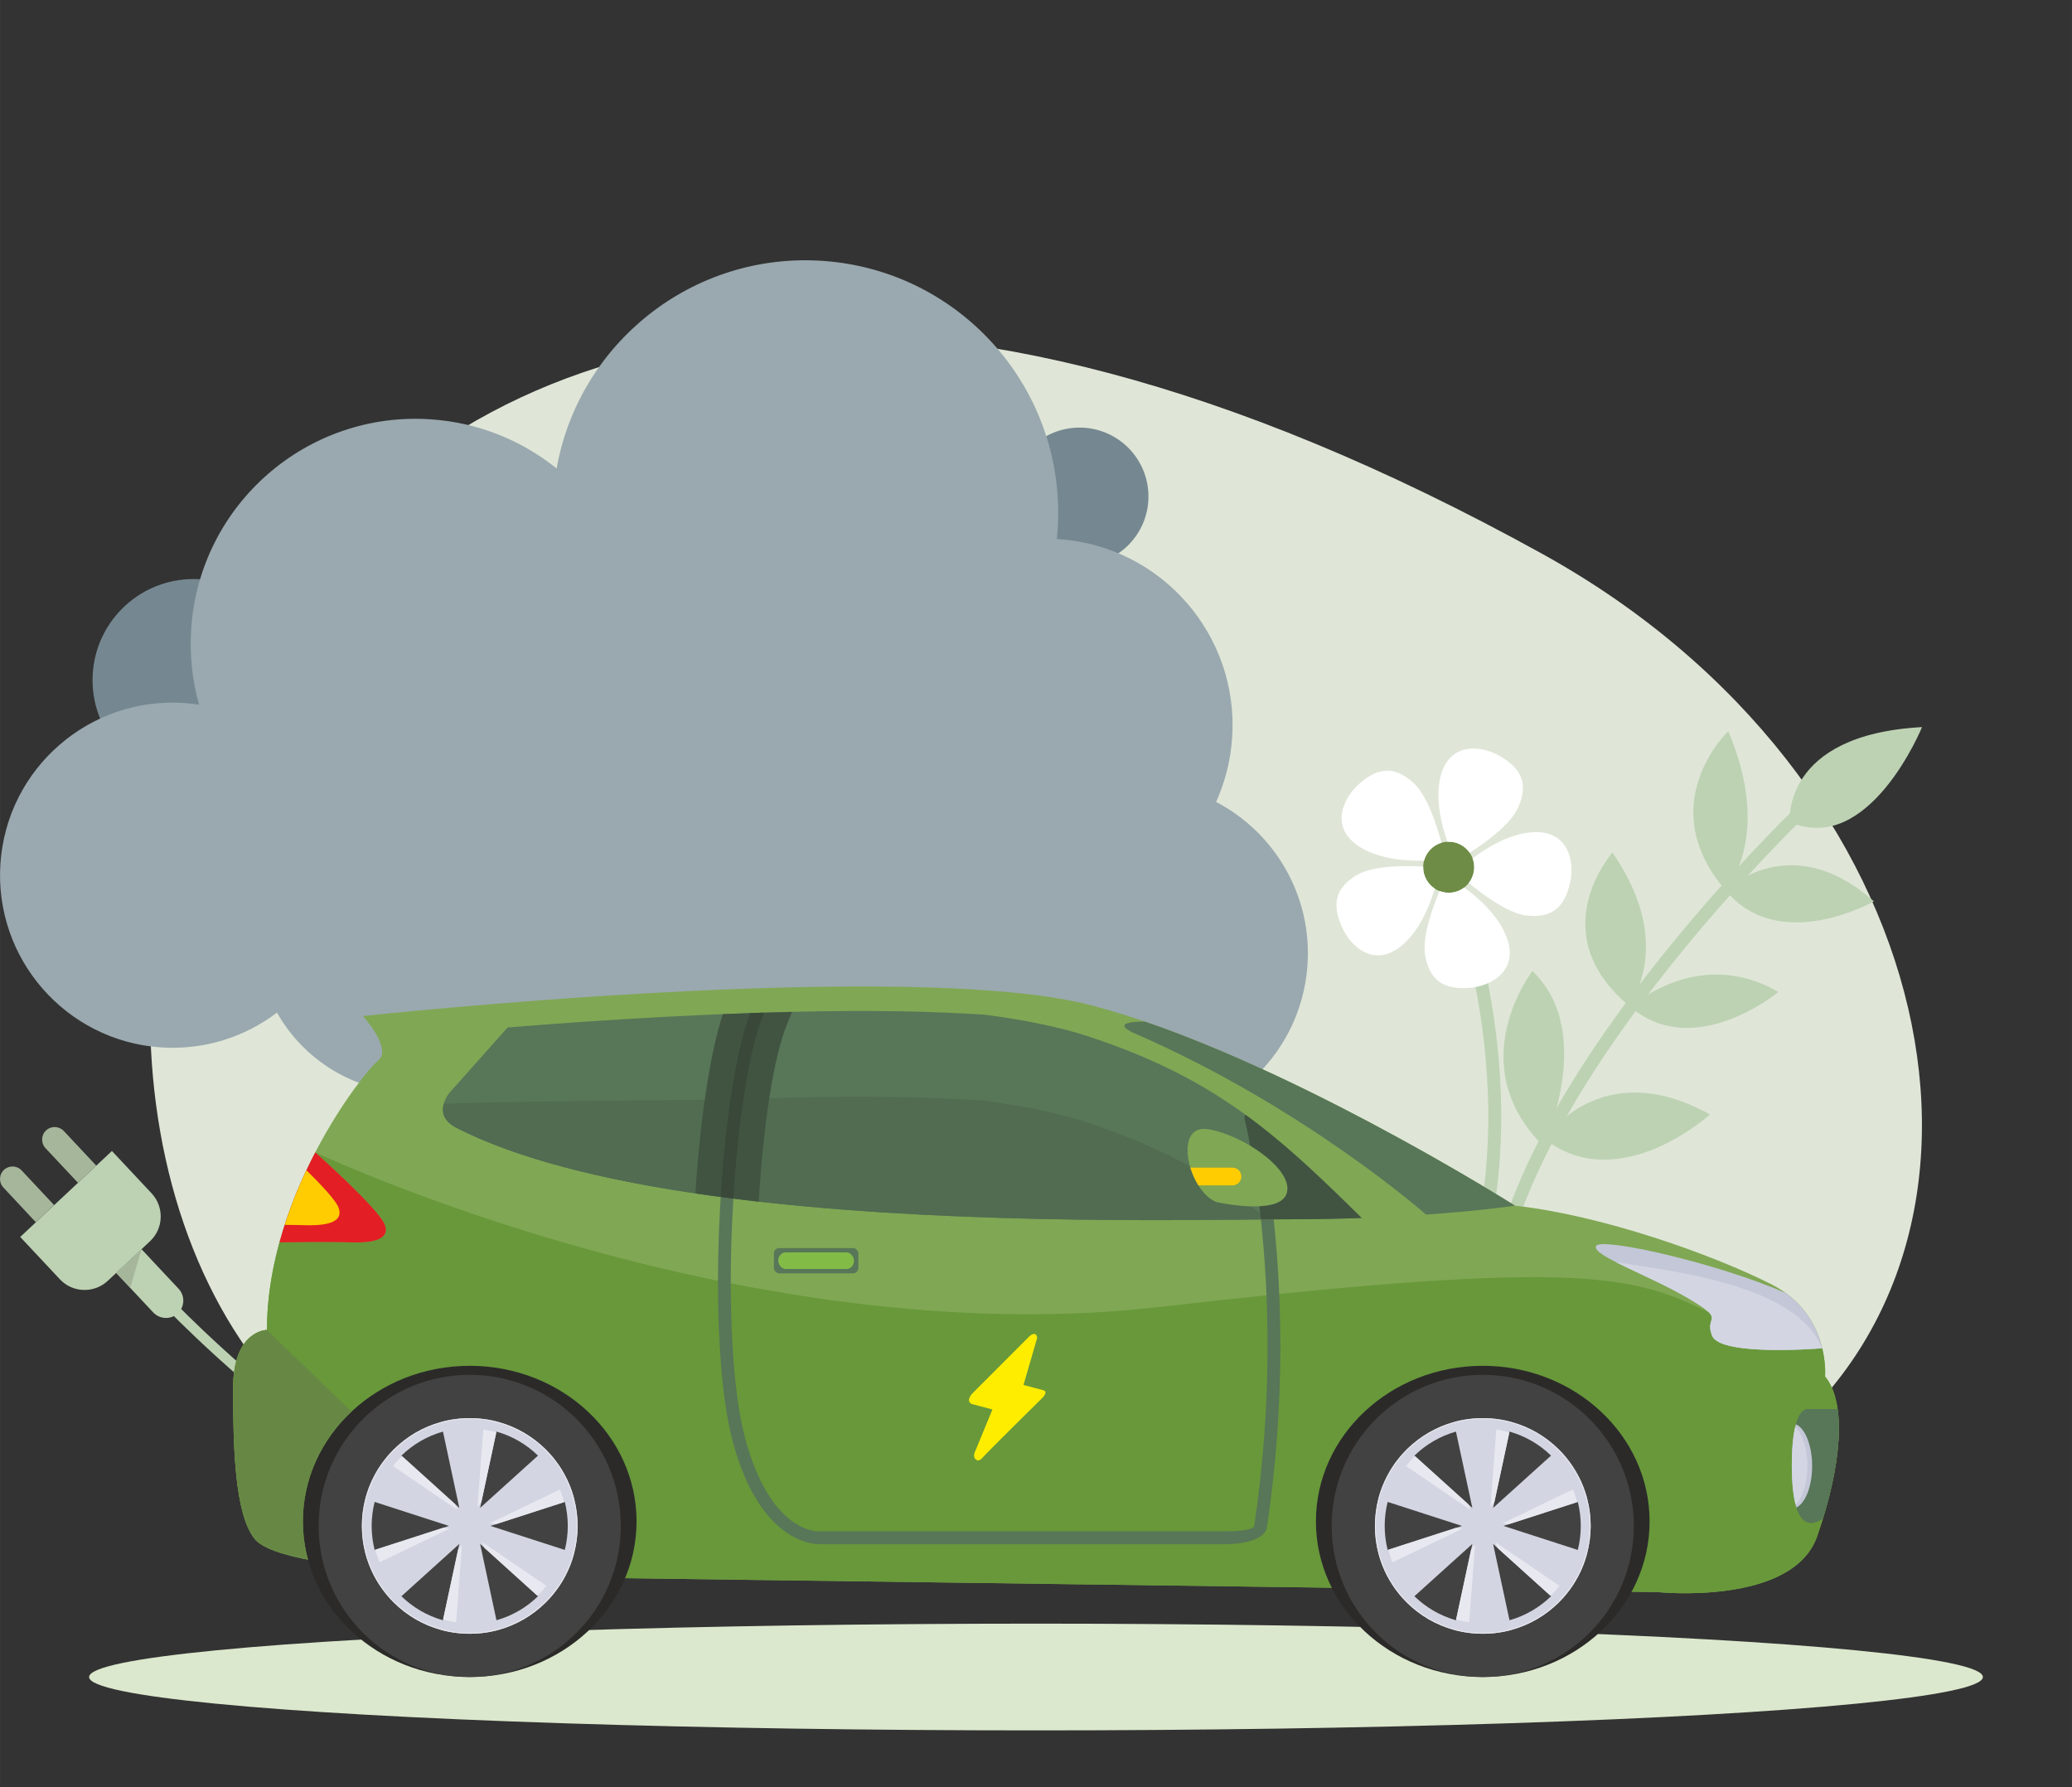 <?xml version="1.0" encoding="UTF-8"?>
<!DOCTYPE svg PUBLIC "-//W3C//DTD SVG 1.1//EN" "http://www.w3.org/Graphics/SVG/1.1/DTD/svg11.dtd">
<!-- Creator: CorelDRAW X6 -->
<svg xmlns="http://www.w3.org/2000/svg" xml:space="preserve" width="64.823mm" height="55.91mm" version="1.1" style="shape-rendering:geometricPrecision; text-rendering:geometricPrecision; image-rendering:optimizeQuality; fill-rule:evenodd; clip-rule:evenodd"
viewBox="0 0 34862 30069"
 xmlns:xlink="http://www.w3.org/1999/xlink">
 <rect x="0" y="0" width="34862" height="30069" fill="#333333" stroke="none"/>
 <defs>
  <style type="text/css">
   <![CDATA[
    .fil0 {fill:none}
    .fil22 {fill:#2B2A29}
    .fil23 {fill:#434242}
    .fil15 {fill:#E31E24}
    .fil16 {fill:#FECC00}
    .fil26 {fill:#FFED00}
    .fil20 {fill:#394839}
    .fil19 {fill:#415441}
    .fil17 {fill:#516C51}
    .fil12 {fill:#587658}
    .fil25 {fill:#678845}
    .fil11 {fill:#68983A}
    .fil6 {fill:#6E8C46}
    .fil3 {fill:#758891}
    .fil10 {fill:#80A754}
    .fil21 {fill:#82BC47}
    .fil4 {fill:#9AA9AF}
    .fil9 {fill:#A6B69B}
    .fil8 {fill:#BDD2B3}
    .fil13 {fill:#C3C7D7}
    .fil14 {fill:#D3D6E2}
    .fil1 {fill:#DCE8CD}
    .fil2 {fill:#DFE6D7}
    .fil24 {fill:#E8E9F0}
    .fil7 {fill:white}
    .fil18 {fill:#587658;fill-rule:nonzero}
    .fil5 {fill:#BDD2B3;fill-rule:nonzero}
   ]]>
  </style>
    <clipPath id="id0">
     <path d="M12232 20152c-1754,-227 -3380,-587 -4512,-1157 -24,-12 -49,-25 -72,-37 -394,-230 -73,-587 -73,-587l966 -1084c1397,-113 2798,-200 4199,-246 1053,-35 2115,-48 3168,-4 213,9 435,20 662,35 654,86 1248,203 1728,361 1159,380 1991,824 2751,1391 621,464 1195,1009 1860,1668 -390,14 -816,22 -1276,22 -91,0 -195,1 -311,2 -1625,12 -5609,87 -9090,-364zm7032 -2964c2918,1001 6226,3097 6226,3097 0,0 -545,83 -1496,150 0,0 -2041,-1805 -4909,-3052 0,0 -474,-195 179,-195z"/>
    </clipPath>
 </defs>
 <g id="Layer_x0020_1">
  <g id="_921121872">
   <rect class="fil0" width="34862" height="30069"/>
   <ellipse class="fil1" cx="17431" cy="28215" rx="15932" ry="898"/>
   <path class="fil2" d="M29703 24418c4617,-3507 3042,-11345 -3758,-15102 -21330,-11788 -27289,7783 -21114,14207 4438,4617 9760,133 12060,-71 5819,-517 7702,4848 12812,966z"/>
   <g>
    <circle class="fil3" cx="18164" cy="8353" r="1159"/>
    <circle class="fil3" cx="3257" cy="11442" r="1700"/>
   </g>
   <path class="fil4" d="M3102 11828c83,6 166,15 247,28 -114,-407 -162,-839 -132,-1284 143,-2085 1948,-3660 4033,-3517 804,55 1532,357 2115,827 375,-2110 2289,-3642 4476,-3493 2344,160 4114,2190 3953,4533l-12 147 32 2c1729,118 3035,1615 2917,3345 -26,383 -120,745 -270,1076 981,512 1618,1570 1538,2744 -109,1584 -1480,2780 -3064,2672 -1107,-76 -2025,-769 -2440,-1720 -390,660 -1128,1080 -1944,1024 -632,-43 -1179,-363 -1531,-833 -488,677 -1302,1094 -2195,1033 -747,-51 -1394,-426 -1815,-978 -527,629 -1337,1006 -2219,946 -924,-63 -1706,-593 -2131,-1343 -540,410 -1224,634 -1954,585 -1600,-110 -2808,-1496 -2699,-3095 109,-1600 1495,-2808 3095,-2699z"/>
   <g>
    <g>
     <path class="fil5" d="M24273 14632c4,9 1208,2929 594,5971l214 43c628,-3108 -601,-6088 -605,-6097l-203 83z"/>
     <circle class="fil6" transform="matrix(-0.842 -0.472 -0.472 0.842 24374.9 14590.8)" r="445"/>
     <path class="fil7" d="M24729 14348c237,-153 682,-469 812,-758 180,-401 56,-653 -286,-859 -342,-206 -889,-247 -1024,361 -83,377 27,802 122,1070 78,-4 158,13 232,54 59,34 108,79 144,132zm-16 507c217,180 652,510 967,548 436,51 639,-143 733,-531 94,-388 -31,-923 -652,-868 -385,34 -757,266 -984,437 42,114 36,245 -28,359 -11,20 -23,38 -36,55zm-492 136c-109,260 -298,772 -242,1085 78,432 323,569 722,546 398,-23 873,-298 640,-876 -145,-358 -475,-647 -706,-814 -116,89 -273,114 -414,59zm-275 -412c-282,-15 -828,-22 -1103,136 -381,218 -429,495 -273,863 155,368 574,723 1040,309 289,-256 450,-664 531,-937 -128,-83 -199,-225 -195,-371zm307 -400c-72,-272 -235,-793 -470,-1007 -326,-295 -604,-254 -905,8 -302,261 -510,769 27,1085 333,195 771,222 1055,215 9,-34 23,-67 41,-99 57,-101 149,-171 252,-202z"/>
    </g>
    <g>
     <path class="fil5" d="M2915 21888c36,39 1282,1332 2875,2455 807,568 1702,1093 2573,1387l-55 162c-887,-299 -1797,-832 -2616,-1409 -1607,-1133 -2866,-2439 -2902,-2478l125 -117z"/>
     <g>
      <path class="fil8" d="M1883 19365l-1543 1446 668 713c213,228 575,240 804,26l713 -668c228,-214 240,-575 26,-804l-668 -713z"/>
      <g>
       <path class="fil9" d="M775 19019l0 0c-85,79 -89,213 -10,298l547 583 308 -288 -547 -584c-80,-84 -214,-89 -298,-9z"/>
       <path class="fil9" d="M67 19682l0 0c-85,79 -90,213 -10,298l546 584 308 -288 -547 -584c-79,-85 -213,-89 -297,-10z"/>
      </g>
      <path class="fil8" d="M2992 22096l0 0c-117,109 -303,103 -413,-14l-624 -666 426 -399 624 666c110,117 104,303 -13,413z"/>
      <polygon class="fil9" points="2381,21017 2191,21667 1955,21416 "/>
     </g>
    </g>
    <g>
     <path class="fil5" d="M30431 13678c-49,45 -1693,1616 -3123,3628 -724,1019 -1393,2150 -1770,3250l-205 -70c384,-1122 1063,-2271 1798,-3305 1443,-2029 3103,-3616 3153,-3662l147 159z"/>
     <path class="fil8" d="M27131 14344c0,0 -1210,1355 304,2601 -68,-48 797,-998 -304,-2601z"/>
     <path class="fil8" d="M29036 14982c0,0 1085,-1069 2493,183 0,0 -1589,907 -2493,-183z"/>
     <path class="fil8" d="M27435 16945c0,0 1131,-1041 2487,-256 0,0 -1405,1171 -2487,256z"/>
     <path class="fil8" d="M29079 12302c0,0 -1293,1226 -43,2680 0,0 799,-904 43,-2680z"/>
     <path class="fil8" d="M30115 13830c0,0 -150,-1468 2224,-1597 0,0 -889,2180 -2224,1597z"/>
     <path class="fil8" d="M25784 16337c0,0 -1210,1557 183,2945 0,0 900,-1908 -183,-2945z"/>
     <path class="fil8" d="M25990 19166c0,0 926,-1442 2781,-416 0,0 -1519,1388 -2781,416z"/>
    </g>
   </g>
   <path class="fil10" d="M10119 26547l17768 239c0,0 2277,238 2688,-940 410,-1179 503,-2238 132,-2688 0,0 93,-1046 -900,-1549 -993,-503 -2860,-1165 -4317,-1324 0,0 -4011,-2543 -7096,-3363 -3085,-821 -12287,172 -12287,172 0,0 503,556 251,754 -251,199 -1867,2264 -1867,4528 0,0 -569,0 -569,980 0,980 26,2105 358,2529 511,655 4921,615 5839,662z"/>
   <path class="fil11" d="M21416 21782c5308,-543 6170,-271 7338,299 126,127 -48,143 54,393 143,353 1852,210 1852,210 65,271 47,474 47,474 371,450 278,1509 -132,2688 -411,1178 -2688,940 -2688,940l-17768 -239c-918,-47 -5328,-7 -5839,-662 -332,-424 -358,-1549 -358,-2529 0,-980 569,-980 569,-980 0,-507 82,-1005 211,-1474 44,-1 862,-11 1188,0 335,11 680,-28 586,-293 -93,-265 -1172,-1221 -1172,-1221 0,0 2935,1388 6884,2183 2237,449 4798,709 7335,417 688,-78 1317,-147 1893,-206z"/>
   <path class="fil12" d="M30424 23707l495 0c67,476 -27,1130 -248,1844 -247,164 -523,122 -523,-902 0,-1025 276,-942 276,-942z"/>
   <path class="fil13" d="M30660 22684c0,0 -1709,143 -1852,-209 -102,-251 72,-267 -54,-394 -52,-52 -153,-123 -343,-235 -657,-389 -1644,-729 -1556,-883 88,-155 2061,294 3193,793 380,276 543,640 612,928z"/>
   <path class="fil14" d="M30660 22684c-18,1 -287,18 -306,19 -498,22 -1441,30 -1546,-228 -102,-251 72,-267 -54,-394 -52,-52 -153,-123 -343,-235 -389,-230 -893,-443 -1222,-611 1012,163 3036,384 3471,1449z"/>
   <path class="fil13" d="M30148 24649c0,-331 29,-547 68,-686 156,65 274,355 274,702 0,340 -113,625 -265,698 -48,-152 -77,-381 -77,-714z"/>
   <path class="fil14" d="M30148 24649c0,-298 24,-502 57,-642 121,110 206,363 206,658 0,289 -82,538 -199,651 -40,-151 -64,-367 -64,-667z"/>
   <path class="fil15" d="M6476 20609c94,265 -251,304 -586,293 -326,-11 -1144,-1 -1188,0 152,-556 372,-1070 602,-1514 0,0 1078,956 1172,1221z"/>
   <path class="fil16" d="M4790 20608c105,-326 231,-634 365,-920 255,251 499,512 542,632 94,265 -251,304 -586,293 -83,-3 -197,-4 -321,-5z"/>
   <path class="fil12" d="M12232 20152c-1754,-227 -3380,-587 -4512,-1157 -24,-12 -49,-25 -72,-37 -394,-230 -73,-587 -73,-587l966 -1084c1397,-113 2798,-200 4199,-246 1053,-35 2115,-48 3168,-4 213,9 435,20 662,35 654,86 1248,203 1728,361 1159,380 1991,824 2751,1391 621,464 1195,1009 1860,1668 -390,14 -816,22 -1276,22 -91,0 -195,1 -311,2 -1625,12 -5609,87 -9090,-364zm7032 -2964c2918,1001 6226,3097 6226,3097 0,0 -545,83 -1496,150 0,0 -2041,-1805 -4909,-3052 0,0 -474,-195 179,-195z"/>
   <g style="clip-path:url(#id0)">
    <g>
     <path id="1" class="fil17" d="M12232 20152c-1561,-202 -3021,-510 -4122,-977l-1618 -555c1397,-112 4813,-89 6213,-135 1053,-35 2115,-48 3168,-4 213,9 436,20 662,35 655,86 1248,203 1729,361 1159,380 1990,824 2751,1392 107,79 213,162 317,247l-10 0c-1625,12 -5609,87 -9090,-364z"/>
    </g>
   </g>
   <path class="fil0" d="M12232 20152c-1754,-227 -3380,-587 -4512,-1157 -24,-12 -49,-25 -72,-37 -394,-230 -73,-587 -73,-587l966 -1084c1397,-113 2798,-200 4199,-246 1053,-35 2115,-48 3168,-4 213,9 435,20 662,35 654,86 1248,203 1728,361 1159,380 1991,824 2751,1391 621,464 1195,1009 1860,1668 -390,14 -816,22 -1276,22 -91,0 -195,1 -311,2 -1625,12 -5609,87 -9090,-364zm7032 -2964c2918,1001 6226,3097 6226,3097 0,0 -545,83 -1496,150 0,0 -2041,-1805 -4909,-3052 0,0 -474,-195 179,-195z"/>
   <path class="fil18" d="M21215 20517c132,1228 203,3041 -110,5141l-1 15 0 0c0,0 18,92 -532,92l-6769 0 -14 1c-87,2 -838,-26 -1251,-1565 -221,-825 -280,-2226 -222,-3598 7,-146 14,-292 23,-437l-107 -14 -106 -14c-10,152 -17,304 -24,456 -59,1392 2,2817 228,3663 457,1704 1368,1726 1468,1724l5 0 6769 0c709,0 746,-259 747,-302 313,-2101 244,-3922 111,-5164l-215 2zm-7426 5249c-53,7 -94,52 -94,107"/>
   <path class="fil19" d="M21402 20265c119,-31 211,-88 245,-184 65,-188 -103,-426 -364,-634 39,223 80,497 119,818zm-353 -1441l2 2 2 2 2 1 3 2 2 1 2 2 2 1 2 2 2 2 2 1 2 2 2 1 2 2 2 1 1 0 2 2 2 2 2 1 2 2 2 1 2 2 2 2 2 1 2 2 2 1 3 2 2 1 2 2 1 1 1 1 2 1 2 2 2 1 2 2 2 1 2 2 2 2 2 1 3 2 2 1 2 2 2 2 2 1 1 1 1 1 2 1 2 2 2 2 2 1 2 2 2 1 3 2 2 2 2 1 2 2 2 1 2 2 2 2 1 0 1 1 2 2 2 1 2 2 3 2 2 1 2 2 2 1 2 2c571,440 1109,956 1726,1566 -390,14 -816,22 -1276,22l-311 2 -78 0 -29 1c-114,-1053 -272,-1676 -273,-1679 -8,-30 -2,-59 13,-83l94 69z"/>
   <path class="fil10" d="M20466 20224c0,0 1048,237 1181,-143 132,-381 -701,-977 -1313,-1082 -612,-105 -337,1043 132,1225z"/>
   <path class="fil16" d="M20028 19645c32,104 78,207 135,298l574 0c82,0 149,-67 149,-149l0 0c0,-82 -67,-149 -149,-149l-709 0z"/>
   <path class="fil19" d="M12232 20152c-179,-23 -356,-47 -532,-73 76,-1198 239,-2330 461,-3017 193,-8 386,-15 579,-21 195,-7 391,-12 586,-17l-88 219c-228,558 -398,1719 -472,2974 -179,-20 -357,-42 -534,-65z"/>
   <path class="fil20" d="M12232 20152l-106 -14c78,-1275 256,-2469 497,-3093l117 -4 107 -4c1,15 -2,30 -8,44 -242,594 -422,1796 -500,3085l-107 -14z"/>
   <rect class="fil12" x="13021" y="20998" width="1421" height="425" rx="90" ry="90"/>
   <rect class="fil21" x="13094" y="21071" width="1275" height="279" rx="124" ry="140"/>
   <ellipse class="fil22" cx="24948" cy="25597" rx="2807" ry="2618"/>
   <circle class="fil23" cx="24948" cy="25673" r="2542"/>
   <path class="fil14" d="M24773 25976l-975 880c194,188 433,329 699,404l276 -1284zm-1097 991l-11 -11 0 0 -10 -11 -11 -11 -4 -4 -17 -18 -10 -11 -8 -8 -2 -3 -11 -11 -10 -12 -10 -11 -9 -12 -10 -11 -10 -12 -9 -12 -10 -12 -9 -12 -10 -12 -9 -12 -9 -12 -9 -12 -9 -13 -9 -12 -8 -13 -9 -12 0 0 -8 -13 -9 -13 -13 -20 -3 -6 -8 -12 -6 -10 -2 -4 -8 -13 -8 -13 -4 -7 -3 -6 -8 -13 -7 -14 -3 -5 -5 -8 -7 -14 -7 -13 -2 -4 -5 -10 -7 -14 -12 -26 -1 -1 -7 -14 -6 -14 0 0 -6 -14 -6 -15 -6 -12 -1 -2 -11 -28 -5 -11 -1 -4 -6 -14 -5 -14 -3 -9 -2 -6 -6 -15 -5 -14 -2 -7 -3 -8 -4 -15 -5 -15 -2 -5 -3 -9 -4 -15 -1 -4 -8 -26 -4 -16 -4 -15c-38,-145 -57,-297 -57,-454 0,-157 20,-309 57,-454l4 -15 4 -16 4 -15 5 -15 4 -15 3 -9 2 -6 5 -14 4 -15 3 -8 2 -7 5 -14 6 -15 2 -6 3 -9 5 -14 6 -14 1 -4 5 -11 11 -28 1 -2 6 -12 12 -28 0 0 0 -1 6 -14 7 -14 2 -4 5 -9 6 -14 7 -14 5 -10 2 -4 7 -13 7 -14 5 -8 3 -5 7 -14 8 -13 3 -6 4 -7 8 -13 8 -13 2 -5 6 -9 8 -13 3 -5 13 -20 9 -13 8 -13 0 0 9 -12 8 -13 8 -11 1 -1 9 -13 9 -12 9 -12 9 -12 10 -12 9 -12 10 -12 9 -12 10 -12 10 -11 9 -12 4 -4 6 -7 10 -12 11 -11 2 -3 8 -8 10 -11 17 -18 4 -4 11 -11 10 -11 0 0 11 -11c217,-212 486,-371 787,-454l7 -2 7 -2 8 -2 7 -2 2 -1 5 -1 7 -2 8 -2 7 -1 7 -2 8 -2 7 -2 8 -1 7 -2 7 -2 8 -1 7 -2 2 0 5 -1 8 -2 7 -1 15 -3 8 -1 2 -1 5 -1 8 -1 7 -1 8 -1 7 -2 8 -1 7 -1 8 -1 15 -2 8 -1 7 -1 2 0 6 -1 23 -3 7 -1 8 0 1 0 7 -1 8 -1 23 -2 7 -1 1 0 7 0 39 -2 0 0 8 -1 39 -1 0 0 31 -1 8 0 8 0 7 0 8 0 31 1 1 0 39 1 7 1 0 0 39 2 7 0 1 0 8 1 23 2 7 1 7 1 1 0 8 0 7 1 23 3 7 1 1 0 7 1 8 1 15 2 8 1 7 1 8 1 7 2 8 1 7 1 8 1 6 1 1 1 8 1 15 3 7 1 8 2 5 1 2 0 8 2 7 1 7 2 8 2 7 1 7 2 8 2 7 2 7 1 8 2 7 2 5 1 2 1 8 2 7 2 7 2 7 2c301,83 571,242 787,454l11 11 0 0 10 11 11 11 4 4 17 18 10 11 8 8 3 3 10 11 10 12 6 7 4 4 10 12 9 11 10 12 10 12 1 2 17 22 10 12 9 12 9 12 9 13 9 12 1 1 8 11 8 13 9 12 0 0 8 13 9 13 15 24 1 2 8 13 6 8 2 5 8 13 8 13 7 13 8 13 7 14 4 5 4 8 7 14 7 13 2 4 5 10 7 14 7 14 4 9 2 4 7 14 6 14 0 1 2 3 11 25 5 12 1 2 11 28 5 11 1 4 6 14 5 15 3 8 3 6 5 15 5 14 2 7 3 8 5 15 4 15 2 5 3 10 4 14 5 15 4 15 4 16 4 15c38,145 58,298 58,454 0,157 -21,309 -58,454l-4 15 -4 16 -7 26 -2 4 -4 15 -3 9 -2 5 -4 15 -5 15 -3 8 -2 7 -5 14 -5 15 -3 6 -3 9 -5 14 -6 14 -1 4 -5 11 -11 28 -1 2 -5 12 -7 15 -6 14 0 0 -6 14 -7 14 -1 1 -12 26 -7 14 -5 10 -2 4 -7 13 -7 14 -4 8 -4 5 -7 14 -8 13 -3 6 -4 7 -8 13 -8 13 -2 4 -6 10 -8 12 -3 6 -13 20 -9 13 -8 13 0 0 -9 12 -8 13 -9 12 -9 13 -9 12 -9 12 -9 12 -10 12 -9 12 -9 12 -10 12 -10 12 -9 11 -10 12 -10 11 -10 12 -10 11 -3 3 -8 8 -10 11 -17 18 -4 4 -11 11 -10 11 0 0 -11 11c-216,212 -486,371 -787,454l-7 2 -7 2 -7 2 -8 2 -2 1 -5 1 -7 2 -8 2 -7 1 -7 2 -8 2 -7 2 -7 1 -8 2 -7 1 -7 2 -8 2 -2 0 -5 1 -8 2 -7 1 -15 3 -8 1 -1 1 -6 1 -8 1 -7 1 -8 1 -7 2 -8 1 -7 1 -8 1 -15 2 -8 1 -7 1 -1 0 -7 1 -23 3 -7 1 -8 0 -1 0 -7 1 -7 1 -23 2 -8 1 -1 0 -7 0 -39 2 0 0 -7 1 -39 1 -1 0 -31 1 -8 0 -7 0 -8 0 -8 0 -31 -1 0 0 -39 -1 -8 -1 0 0 -39 -2 -7 0 -1 0 -7 -1 -23 -2 -8 -1 -7 -1 -1 0 -8 0 -7 -1 -23 -3 -6 -1 -2 0 -7 -1 -8 -1 -15 -2 -8 -1 -7 -1 -8 -1 -7 -2 -8 -1 -7 -1 -8 -1 -5 -1 -2 -1 -8 -1 -15 -3 -7 -1 -8 -2 -5 -1 -2 0 -7 -2 -8 -2 -7 -1 -7 -2 -8 -1 -7 -2 -8 -2 -7 -2 -7 -1 -8 -2 -7 -2 -5 -1 -2 -1 -7 -2 -8 -2 -7 -2 -7 -2c-302,-83 -571,-241 -787,-454zm-328 -890l1250 -404 -1250 -404c-33,129 -50,265 -50,404 0,139 17,275 50,404zm450 -1587l975 880 -276 -1284c-266,75 -505,216 -699,404zm1600 -404l-276 1284 975 -880c-193,-188 -433,-329 -699,-404zm1149 1183l-1250 404 1250 404c33,-129 50,-265 50,-404 0,-139 -17,-275 -50,-404zm-450 1587l-975 -880 276 1284c266,-75 505,-216 699,-404z"/>
   <path class="fil24" d="M24500 27247l252 -1176 65 -77 -98 1300c-74,-11 -148,-26 -219,-47zm-627 -131l-13 -9 0 -1 -11 -8 -12 -10 -5 -3 -19 -16 -12 -9 -8 -7 -3 -3 -12 -9 -11 -10 -11 -10 -12 -10 -11 -10 -11 -11 -11 -10 -11 -10 -11 -11 -10 -10 -11 -11 -11 -11 -10 -11 -11 -11 -10 -11 -10 -11 -10 -11 0 0 -10 -11 -10 -12 -16 -18 -4 -5 -9 -12 -7 -8 -3 -3 -10 -12 -9 -12 -5 -7 -4 -5 -9 -12 -10 -12 -3 -5 -6 -7 -9 -13 -8 -12 -3 -4 -6 -9 -8 -12 -16 -24 -2 -2 -8 -12 -8 -13 0 0 -8 -13 -8 -13 -7 -12 -1 -1 -15 -27 -6 -10 -2 -3 -7 -14 -7 -13 -5 -8 -3 -6 -7 -13 -7 -14 -3 -6 -4 -8 -6 -14 -7 -14 -2 -4 -5 -10 -6 -14 -2 -3 -10 -25 -6 -14 -6 -15c-57,-137 -97,-284 -118,-438 -21,-155 -22,-307 -5,-455l2 -15 2 -16 2 -15 2 -15 3 -15 1 -11 1 -5 3 -15 3 -15 1 -8 2 -7 3 -15 3 -15 1 -6 2 -9 4 -15 3 -15 1 -4 3 -11 7 -30 1 -2 3 -13 8 -28 1 -1 0 0 4 -15 5 -14 1 -5 3 -10 5 -14 5 -14 4 -11 1 -4 5 -14 5 -14 4 -9 2 -6 5 -14 6 -14 2 -6 4 -8 5 -14 6 -14 2 -4 5 -10 6 -14 2 -5 10 -22 7 -14 6 -13 1 -1 6 -13 7 -13 6 -12 1 -2 7 -13 7 -13 7 -14 8 -13 7 -13 8 -13 8 -13 8 -13 8 -13 8 -12 8 -13 3 -5 5 -8 8 -12 9 -13 2 -3 6 -9 9 -12 14 -20 4 -5 9 -12 8 -12 1 0 9 -12c184,-238 427,-431 712,-553l6 -3 7 -3 7 -2 7 -3 2 -1 5 -2 7 -3 7 -3 7 -3 7 -2 7 -3 7 -2 7 -3 7 -3 7 -2 7 -3 7 -2 2 -1 5 -2 7 -2 7 -3 14 -5 8 -2 1 0 6 -2 7 -3 7 -2 8 -2 7 -2 7 -2 7 -3 8 -2 14 -4 8 -2 7 -2 1 0 6 -2 22 -6 8 -1 7 -2 1 0 7 -2 7 -2 23 -5 7 -1 1 -1 6 -1 38 -8 1 0 7 -1 38 -7 0 0 31 -4 7 -2 8 -1 8 -1 8 -1 30 -3 0 -1 39 -3 7 -1 1 0 38 -3 7 0 1 0 7 -1 23 -1 8 0 7 0 1 0 7 -1 8 0 23 0 6 -1 1 0 8 0 8 0 15 0 7 1 8 0 8 0 7 0 8 0 7 0 8 1 5 0 2 0 8 0 15 1 7 1 8 0 5 0 2 1 8 0 7 1 8 0 7 1 8 0 7 1 8 1 7 0 8 1 7 1 7 1 5 0 3 1 7 1 8 0 7 1 7 1c308,42 593,161 835,341l12 9 0 1 12 8 12 10 4 3 19 16 12 9 9 7 2 3 12 9 11 10 8 7 4 3 11 10 11 10 11 11 11 10 2 2 20 19 11 10 10 11 11 11 11 11 10 11 1 1 9 10 10 11 10 11 0 0 11 11 9 12 19 21 1 2 10 12 7 7 2 4 10 12 9 12 10 12 9 12 9 12 4 5 5 8 9 12 9 12 2 4 6 9 9 12 8 13 6 8 3 5 8 12 8 13 0 0 3 4 13 22 7 12 1 2 15 26 6 10 2 3 7 14 8 13 4 8 3 6 7 13 7 14 3 7 4 7 7 14 6 14 2 4 5 10 6 14 6 14 7 14 6 14 6 15c56,138 96,285 117,438 21,155 22,307 5,455l-2 15 -2 16 -3 26 -1 4 -2 16 -2 10 -1 5 -3 15 -2 15 -2 8 -1 7 -3 15 -3 15 -2 6 -2 9 -3 15 -4 15 -1 4 -2 11 -8 30 -1 2 -3 13 -4 14 -5 15 0 0 -4 15 -4 14 -1 2 -9 27 -5 15 -3 10 -2 4 -5 14 -5 14 -3 9 -3 6 -5 14 -6 14 -2 6 -3 8 -6 14 -6 14 -2 4 -4 10 -6 14 -3 5 -10 22 -7 14 -6 13 0 1 -7 13 -7 13 -7 14 -7 13 -7 13 -7 14 -8 13 -7 13 -8 13 -8 13 -7 13 -8 13 -8 12 -8 13 -9 13 -8 12 -9 13 -1 3 -7 9 -9 12 -14 20 -3 5 -9 12 -9 12 0 0 -10 12c-184,238 -427,430 -711,553l-7 3 -7 3 -7 3 -7 3 -2 1 -5 1 -7 3 -7 3 -7 3 -7 2 -7 3 -7 3 -7 2 -6 3 -8 2 -7 3 -7 2 -2 1 -5 2 -7 2 -7 3 -14 5 -7 2 -2 1 -6 1 -7 3 -7 2 -7 2 -8 2 -7 2 -7 3 -7 2 -15 4 -7 2 -7 2 -2 0 -6 2 -22 6 -7 2 -8 1 -1 1 -6 1 -8 2 -22 5 -8 1 0 1 -7 1 -38 8 -1 0 -7 1 -38 7 0 0 -30 4 -8 2 -8 1 -8 1 -7 1 -31 3 0 0 -39 4 -7 1 0 0 -39 3 -7 0 -1 0 -7 1 -23 1 -8 0 -6 1 -1 0 -8 0 -8 0 -23 0 -6 1 -1 0 -8 0 -7 0 -16 -1 -7 0 -8 0 -7 0 -8 0 -7 0 -8 0 -8 -1 -5 0 -2 0 -8 0 -15 -1 -7 -1 -8 0 -5 0 -2 -1 -8 0 -7 0 -8 -1 -7 -1 -7 0 -8 -1 -7 -1 -8 0 -7 -1 -8 -1 -7 -1 -5 0 -3 -1 -7 -1 -7 0 -8 -1 -7 -1c-308,-42 -594,-161 -834,-341zm-197 -149l-11 -11 0 0 -10 -11 -11 -11 -4 -4 -17 -18 -10 -11 -8 -8 -2 -3 -11 -11 -10 -12 -10 -11 -9 -12 -10 -11 -10 -12 -9 -12 -10 -12 -9 -12 -10 -12 -9 -12 -9 -12 -9 -12 -9 -13 -9 -12 -8 -13 -9 -12 0 0 -8 -13 -9 -13 -13 -20 -3 -6 -8 -12 -6 -10 -2 -4 -8 -13 -8 -13 -4 -7 -3 -6 -8 -13 -7 -14 -3 -5 -5 -8 -7 -14 -7 -13 -2 -4 -5 -10 -7 -14 -12 -26 -1 -1 -7 -14 -6 -14 0 0 -6 -14 -6 -15 -6 -12 -1 -2 -11 -28 -5 -11 -1 -4 -6 -14 -5 -14 -3 -9 -2 -6 -6 -15 -5 -14 -2 -7 -3 -8 -4 -15 -5 -15 -2 -5 -3 -9 -4 -15 -1 -4 -8 -26 -4 -16 -4 -15c-38,-145 -57,-297 -57,-454 0,-157 20,-309 57,-454l4 -15 4 -16 4 -15 5 -15 4 -15 3 -9 2 -6 5 -14 4 -15 3 -8 2 -7 5 -14 6 -15 2 -6 3 -9 5 -14 6 -14 1 -4 5 -11 11 -28 1 -2 6 -12 12 -28 0 0 0 -1 6 -14 7 -14 2 -4 5 -9 6 -14 7 -14 5 -10 2 -4 7 -13 7 -14 5 -8 3 -5 7 -14 8 -13 3 -6 4 -7 8 -13 8 -13 2 -5 6 -9 8 -13 3 -5 13 -20 9 -13 8 -13 0 0 9 -12 8 -13 8 -11 1 -1 9 -13 9 -12 9 -12 9 -12 10 -12 9 -12 10 -12 9 -12 10 -12 10 -11 9 -12 4 -4 6 -7 10 -12 11 -11 2 -3 8 -8 10 -11 17 -18 4 -4 11 -11 10 -11 0 0 11 -11c217,-212 486,-371 787,-454l7 -2 7 -2 8 -2 7 -2 2 -1 5 -1 7 -2 8 -2 7 -1 7 -2 8 -2 7 -2 8 -1 7 -2 7 -2 8 -1 7 -2 2 0 5 -1 8 -2 7 -1 15 -3 8 -1 2 -1 5 -1 8 -1 7 -1 8 -1 7 -2 8 -1 7 -1 8 -1 15 -2 8 -1 7 -1 2 0 6 -1 23 -3 7 -1 8 0 1 0 7 -1 8 -1 23 -2 7 -1 1 0 7 0 39 -2 0 0 8 -1 39 -1 0 0 31 -1 8 0 8 0 7 0 8 0 31 1 1 0 39 1 7 1 0 0 39 2 7 0 1 0 8 1 23 2 7 1 7 1 1 0 8 0 7 1 23 3 7 1 1 0 7 1 8 1 15 2 8 1 7 1 8 1 7 2 8 1 7 1 8 1 6 1 1 1 8 1 15 3 7 1 8 2 5 1 2 0 8 2 7 1 7 2 8 2 7 1 7 2 8 2 7 2 7 1 8 2 7 2 5 1 2 1 8 2 7 2 7 2 7 2c301,83 571,242 787,454l11 11 0 0 10 11 11 11 4 4 17 18 10 11 8 8 3 3 10 11 10 12 6 7 4 4 10 12 9 11 10 12 10 12 1 2 17 22 10 12 9 12 9 12 9 13 9 12 1 1 8 11 8 13 9 12 0 0 8 13 9 13 15 24 1 2 8 13 6 8 2 5 8 13 8 13 7 13 8 13 7 14 4 5 4 8 7 14 7 13 2 4 5 10 7 14 7 14 4 9 2 4 7 14 6 14 0 1 2 3 11 25 5 12 1 2 11 28 5 11 1 4 6 14 5 15 3 8 3 6 5 15 5 14 2 7 3 8 5 15 4 15 2 5 3 10 4 14 5 15 4 15 4 16 4 15c38,145 58,298 58,454 0,157 -21,309 -58,454l-4 15 -4 16 -7 26 -2 4 -4 15 -3 9 -2 5 -4 15 -5 15 -3 8 -2 7 -5 14 -5 15 -3 6 -3 9 -5 14 -6 14 -1 4 -5 11 -11 28 -1 2 -5 12 -7 15 -6 14 0 0 -6 14 -7 14 -1 1 -12 26 -7 14 -5 10 -2 4 -7 13 -7 14 -4 8 -4 5 -7 14 -8 13 -3 6 -4 7 -8 13 -8 13 -2 4 -6 10 -8 12 -3 6 -13 20 -9 13 -8 13 0 0 -9 12 -8 13 -9 12 -9 13 -9 12 -9 12 -9 12 -10 12 -9 12 -9 12 -10 12 -10 12 -9 11 -10 12 -10 11 -10 12 -10 11 -3 3 -8 8 -10 11 -17 18 -4 4 -11 11 -10 11 0 0 -11 11c-216,212 -486,371 -787,454l-7 2 -7 2 -7 2 -8 2 -2 1 -5 1 -7 2 -8 2 -7 1 -7 2 -8 2 -7 2 -7 1 -8 2 -7 1 -7 2 -8 2 -2 0 -5 1 -8 2 -7 1 -15 3 -8 1 -1 1 -6 1 -8 1 -7 1 -8 1 -7 2 -8 1 -7 1 -8 1 -15 2 -8 1 -7 1 -1 0 -7 1 -23 3 -7 1 -8 0 -1 0 -7 1 -7 1 -23 2 -8 1 -1 0 -7 0 -39 2 0 0 -7 1 -39 1 -1 0 -31 1 -8 0 -7 0 -8 0 -8 0 -31 -1 0 0 -39 -1 -8 -1 0 0 -39 -2 -7 0 -1 0 -7 -1 -23 -2 -8 -1 -7 -1 -1 0 -8 0 -7 -1 -23 -3 -6 -1 -2 0 -7 -1 -8 -1 -15 -2 -8 -1 -7 -1 -8 -1 -7 -2 -8 -1 -7 -1 -8 -1 -5 -1 -2 -1 -8 -1 -15 -3 -7 -1 -8 -2 -5 -1 -2 0 -7 -2 -8 -2 -7 -1 -7 -2 -8 -1 -7 -2 -8 -2 -7 -2 -7 -1 -8 -2 -7 -2 -5 -1 -2 -1 -7 -2 -8 -2 -7 -2 -7 -2c-302,-83 -571,-241 -787,-454zm-315 -894l1145 -370 98 17 -1174 565c-28,-68 -51,-139 -69,-212zm447 -1574l893 806 34 94 -1076 -734c46,-59 96,-114 149,-166zm1587 -400l-252 1176 -64 77 97 -1300c75,11 148,26 219,47zm1140 1174l-1146 370 -98 -17 1174 -565c28,68 51,139 70,212zm-448 1574l-893 -806 -34 -94 1077 734c-46,59 -96,115 -150,166z"/>
   <ellipse class="fil22" cx="7903" cy="25597" rx="2807" ry="2618"/>
   <circle class="fil23" cx="7903" cy="25673" r="2542"/>
   <path class="fil14" d="M7728 25976l-974 880c193,188 432,329 699,404l275 -1284zm-1096 991l-11 -11 -1 0 -10 -11 -11 -11 -3 -4 -17 -18 -11 -11 -8 -8 -2 -3 -10 -11 -10 -12 -10 -11 -10 -12 -10 -11 -9 -12 -10 -12 -9 -12 -10 -12 -9 -12 -9 -12 -9 -12 -10 -12 -8 -13 -9 -12 -9 -13 -8 -12 0 0 -9 -13 -8 -13 -13 -20 -4 -6 -8 -12 -5 -10 -3 -4 -8 -13 -7 -13 -5 -7 -3 -6 -7 -13 -8 -14 -3 -5 -4 -8 -7 -14 -8 -13 -2 -4 -4 -10 -7 -14 -13 -26 -1 -1 -6 -14 -7 -14 0 0 -6 -14 -6 -15 -5 -12 -1 -2 -12 -28 -4 -11 -2 -4 -5 -14 -6 -14 -3 -9 -2 -6 -5 -15 -5 -14 -3 -7 -2 -8 -5 -15 -5 -15 -1 -5 -3 -9 -5 -15 -1 -4 -7 -26 -5 -16 -4 -15c-37,-145 -57,-297 -57,-454 0,-157 20,-309 57,-454l4 -15 5 -16 4 -15 4 -15 5 -15 3 -9 1 -6 5 -14 5 -15 2 -8 3 -7 5 -14 5 -15 2 -6 3 -9 6 -14 5 -14 2 -4 4 -11 12 -28 1 -2 5 -12 12 -28 0 0 0 -1 7 -14 6 -14 2 -4 5 -9 7 -14 7 -14 4 -10 2 -4 8 -13 7 -14 4 -8 3 -5 8 -14 7 -13 3 -6 5 -7 7 -13 8 -13 3 -5 5 -9 8 -13 4 -5 13 -20 8 -13 9 -13 0 0 8 -12 9 -13 8 -11 1 -1 8 -13 10 -12 9 -12 9 -12 9 -12 10 -12 9 -12 10 -12 9 -12 10 -11 10 -12 3 -4 7 -7 10 -12 10 -11 2 -3 8 -8 11 -11 17 -18 3 -4 11 -11 10 -11 1 0 11 -11c216,-212 485,-371 786,-454l7 -2 8 -2 7 -2 7 -2 3 -1 5 -1 7 -2 7 -2 7 -1 8 -2 7 -2 7 -2 8 -1 7 -2 8 -2 7 -1 7 -2 2 0 6 -1 7 -2 8 -1 15 -3 7 -1 2 -1 6 -1 7 -1 8 -1 7 -1 8 -2 7 -1 8 -1 7 -1 15 -2 8 -1 8 -1 1 0 6 -1 23 -3 8 -1 8 0 0 0 7 -1 8 -1 23 -2 8 -1 0 0 7 0 39 -2 1 0 7 -1 39 -1 0 0 31 -1 8 0 8 0 8 0 8 0 31 1 0 0 39 1 7 1 1 0 39 2 7 0 0 0 8 1 23 2 8 1 6 1 1 0 8 0 8 1 23 3 6 1 1 0 8 1 7 1 16 2 7 1 8 1 7 1 8 2 7 1 8 1 7 1 6 1 2 1 7 1 15 3 8 1 7 2 6 1 2 0 7 2 7 1 8 2 7 2 7 1 8 2 7 2 8 2 7 1 7 2 7 2 5 1 3 1 7 2 7 2 8 2 7 2c301,83 570,242 786,454l11 11 1 0 10 11 10 11 4 4 17 18 11 11 8 8 2 3 10 11 10 12 7 7 3 4 10 12 10 11 9 12 10 12 2 2 17 22 9 12 9 12 9 12 9 13 9 12 1 1 8 11 9 13 8 12 0 0 9 13 8 13 16 24 1 2 8 13 5 8 3 5 8 13 7 13 8 13 7 13 8 14 3 5 4 8 7 14 7 13 3 4 4 10 7 14 7 14 5 9 2 4 6 14 7 14 0 1 1 3 11 25 5 12 1 2 12 28 4 11 2 4 5 14 6 15 3 8 2 6 5 15 5 14 3 7 2 8 5 15 5 15 1 5 3 10 5 14 4 15 4 15 5 16 3 15c38,145 58,298 58,454 0,157 -20,309 -58,454l-3 15 -5 16 -7 26 -1 4 -5 15 -3 9 -1 5 -5 15 -5 15 -2 8 -3 7 -5 14 -5 15 -2 6 -3 9 -6 14 -5 14 -2 4 -4 11 -12 28 -1 2 -5 12 -6 15 -6 14 0 0 -7 14 -6 14 -1 1 -13 26 -7 14 -4 10 -3 4 -7 13 -7 14 -4 8 -3 5 -8 14 -7 13 -3 6 -5 7 -7 13 -8 13 -3 4 -5 10 -8 12 -4 6 -13 20 -8 13 -9 13 0 0 -8 12 -9 13 -9 12 -9 13 -9 12 -9 12 -9 12 -9 12 -10 12 -9 12 -10 12 -9 12 -10 11 -10 12 -10 11 -10 12 -10 11 -2 3 -8 8 -11 11 -17 18 -4 4 -10 11 -10 11 -1 0 -11 11c-216,212 -485,371 -786,454l-7 2 -8 2 -7 2 -7 2 -3 1 -5 1 -7 2 -7 2 -7 1 -8 2 -7 2 -8 2 -7 1 -7 2 -8 1 -7 2 -7 2 -2 0 -6 1 -7 2 -8 1 -15 3 -7 1 -2 1 -6 1 -7 1 -8 1 -7 1 -8 2 -7 1 -8 1 -7 1 -16 2 -7 1 -8 1 -1 0 -6 1 -23 3 -8 1 -8 0 -1 0 -6 1 -8 1 -23 2 -8 1 0 0 -7 0 -39 2 -1 0 -7 1 -39 1 0 0 -31 1 -8 0 -8 0 -8 0 -8 0 -31 -1 0 0 -39 -1 -7 -1 -1 0 -39 -2 -7 0 0 0 -8 -1 -23 -2 -8 -1 -7 -1 0 0 -8 0 -8 -1 -23 -3 -6 -1 -1 0 -8 -1 -8 -1 -15 -2 -7 -1 -8 -1 -7 -1 -8 -2 -7 -1 -8 -1 -7 -1 -6 -1 -2 -1 -7 -1 -15 -3 -8 -1 -7 -2 -6 -1 -2 0 -7 -2 -7 -2 -8 -1 -7 -2 -8 -1 -7 -2 -7 -2 -8 -2 -7 -1 -7 -2 -7 -2 -5 -1 -3 -1 -7 -2 -7 -2 -8 -2 -7 -2c-301,-83 -571,-241 -786,-454zm-329 -890l1250 -404 -1250 -404c-32,129 -50,265 -50,404 0,139 18,275 50,404zm451 -1587l974 880 -275 -1284c-267,75 -506,216 -699,404zm1599 -404l-275 1284 974 -880c-193,-188 -432,-329 -699,-404zm1150 1183l-1250 404 1250 404c32,-129 50,-265 50,-404 0,-139 -18,-275 -50,-404zm-451 1587l-974 -880 275 1284c267,-75 506,-216 699,-404z"/>
   <path class="fil24" d="M7455 27247l253 -1176 64 -77 -98 1300c-74,-11 -147,-26 -219,-47zm-627 -131l-12 -9 -1 -1 -11 -8 -12 -10 -4 -3 -19 -16 -12 -9 -9 -7 -3 -3 -11 -9 -12 -10 -11 -10 -11 -10 -11 -10 -11 -11 -12 -10 -10 -10 -11 -11 -11 -10 -11 -11 -10 -11 -11 -11 -10 -11 -11 -11 -10 -11 -10 -11 0 0 -10 -11 -10 -12 -16 -18 -4 -5 -9 -12 -7 -8 -3 -3 -9 -12 -10 -12 -5 -7 -4 -5 -9 -12 -9 -12 -4 -5 -5 -7 -9 -13 -9 -12 -2 -4 -6 -9 -9 -12 -16 -24 -1 -2 -8 -12 -8 -13 -1 0 -8 -13 -7 -13 -7 -12 -1 -1 -16 -27 -5 -10 -2 -3 -8 -14 -7 -13 -5 -8 -2 -6 -7 -13 -7 -14 -4 -6 -3 -8 -7 -14 -7 -14 -2 -4 -4 -10 -6 -14 -2 -3 -11 -25 -6 -14 -6 -15c-57,-137 -97,-284 -118,-438 -21,-155 -22,-307 -5,-455l2 -15 2 -16 3 -15 2 -15 2 -15 2 -11 1 -5 2 -15 3 -15 2 -8 1 -7 3 -15 3 -15 1 -6 2 -9 4 -15 3 -15 1 -4 3 -11 8 -30 0 -2 4 -13 8 -28 0 -1 0 0 5 -15 4 -14 2 -5 3 -10 5 -14 4 -14 4 -11 1 -4 6 -14 5 -14 3 -9 2 -6 6 -14 5 -14 3 -6 3 -8 6 -14 6 -14 2 -4 4 -10 6 -14 3 -5 10 -22 6 -14 7 -13 0 -1 7 -13 6 -13 7 -12 0 -2 8 -13 7 -13 7 -14 7 -13 8 -13 8 -13 7 -13 8 -13 8 -13 8 -12 8 -13 3 -5 5 -8 9 -12 8 -13 2 -3 7 -9 8 -12 15 -20 3 -5 9 -12 9 -12 0 0 9 -12c184,-238 428,-431 712,-553l7 -3 7 -3 7 -2 6 -3 3 -1 4 -2 7 -3 7 -3 7 -3 7 -2 7 -3 7 -2 7 -3 7 -3 7 -2 7 -3 7 -2 2 -1 6 -2 7 -2 7 -3 14 -5 7 -2 2 0 5 -2 8 -3 7 -2 7 -2 7 -2 7 -2 8 -3 7 -2 15 -4 7 -2 7 -2 2 0 6 -2 22 -6 7 -1 8 -2 1 0 6 -2 8 -2 22 -5 7 -1 1 -1 7 -1 38 -8 0 0 7 -1 38 -7 1 0 30 -4 8 -2 8 -1 7 -1 8 -1 31 -3 0 -1 38 -3 7 -1 1 0 38 -3 7 0 1 0 8 -1 23 -1 7 0 7 0 1 0 8 -1 7 0 23 0 6 -1 2 0 7 0 8 0 15 0 8 1 7 0 8 0 8 0 7 0 8 0 7 1 6 0 2 0 7 0 15 1 8 1 7 0 6 0 2 1 7 0 8 1 7 0 8 1 7 0 8 1 7 1 7 0 8 1 7 1 8 1 5 0 2 1 8 1 7 0 7 1 8 1c307,42 593,161 834,341l12 9 1 1 11 8 12 10 4 3 20 16 11 9 9 7 3 3 11 9 12 10 7 7 4 3 11 10 11 10 12 11 11 10 1 2 20 19 11 10 11 11 10 11 11 11 10 11 1 1 10 10 10 11 10 11 0 0 10 11 10 12 18 21 2 2 9 12 7 7 3 4 9 12 10 12 9 12 9 12 9 12 4 5 5 8 9 12 9 12 2 4 7 9 8 12 9 13 5 8 3 5 8 12 9 13 0 0 2 4 14 22 7 12 0 2 16 26 5 10 2 3 8 14 7 13 4 8 3 6 7 13 7 14 4 7 3 7 7 14 7 14 2 4 4 10 7 14 6 14 6 14 6 14 6 15c57,138 97,285 118,438 21,155 22,307 5,455l-2 15 -2 16 -4 26 -1 4 -2 16 -2 10 -1 5 -2 15 -3 15 -1 8 -2 7 -3 15 -3 15 -1 6 -2 9 -4 15 -3 15 -1 4 -3 11 -8 30 0 2 -4 13 -4 14 -4 15 0 0 -5 15 -4 14 -1 2 -9 27 -5 15 -3 10 -1 4 -6 14 -5 14 -3 9 -2 6 -6 14 -5 14 -3 6 -3 8 -6 14 -6 14 -2 4 -4 10 -6 14 -2 5 -11 22 -6 14 -7 13 0 1 -7 13 -6 13 -7 14 -7 13 -8 13 -7 14 -7 13 -8 13 -7 13 -8 13 -8 13 -8 13 -8 12 -8 13 -8 13 -9 12 -8 13 -2 3 -7 9 -8 12 -15 20 -3 5 -9 12 -9 12 0 0 -9 12c-184,238 -428,430 -712,553l-7 3 -7 3 -6 3 -7 3 -3 1 -4 1 -7 3 -7 3 -7 3 -7 2 -7 3 -7 3 -7 2 -7 3 -7 2 -7 3 -7 2 -2 1 -5 2 -7 2 -8 3 -14 5 -7 2 -2 1 -5 1 -7 3 -8 2 -7 2 -7 2 -7 2 -8 3 -7 2 -14 4 -8 2 -7 2 -2 0 -5 2 -23 6 -7 2 -8 1 0 1 -7 1 -7 2 -23 5 -7 1 -1 1 -7 1 -38 8 0 0 -7 1 -38 7 -1 0 -30 4 -8 2 -7 1 -8 1 -8 1 -31 3 0 0 -38 4 -7 1 -1 0 -38 3 -7 0 -1 0 -8 1 -23 1 -8 0 -6 1 -1 0 -8 0 -7 0 -23 0 -6 1 -2 0 -7 0 -8 0 -15 -1 -8 0 -7 0 -8 0 -7 0 -8 0 -8 0 -7 -1 -6 0 -2 0 -7 0 -15 -1 -8 -1 -7 0 -6 0 -2 -1 -7 0 -8 0 -7 -1 -8 -1 -7 0 -8 -1 -7 -1 -8 0 -7 -1 -7 -1 -8 -1 -5 0 -2 -1 -8 -1 -7 0 -7 -1 -8 -1c-307,-42 -593,-161 -834,-341zm-196 -149l-11 -11 -1 0 -10 -11 -11 -11 -3 -4 -17 -18 -11 -11 -8 -8 -2 -3 -10 -11 -10 -12 -10 -11 -10 -12 -10 -11 -9 -12 -10 -12 -9 -12 -10 -12 -9 -12 -9 -12 -9 -12 -10 -12 -8 -13 -9 -12 -9 -13 -8 -12 0 0 -9 -13 -8 -13 -13 -20 -4 -6 -8 -12 -5 -10 -3 -4 -8 -13 -7 -13 -5 -7 -3 -6 -7 -13 -8 -14 -3 -5 -4 -8 -7 -14 -8 -13 -2 -4 -4 -10 -7 -14 -13 -26 -1 -1 -6 -14 -7 -14 0 0 -6 -14 -6 -15 -5 -12 -1 -2 -12 -28 -4 -11 -2 -4 -5 -14 -6 -14 -3 -9 -2 -6 -5 -15 -5 -14 -3 -7 -2 -8 -5 -15 -5 -15 -1 -5 -3 -9 -5 -15 -1 -4 -7 -26 -5 -16 -4 -15c-37,-145 -57,-297 -57,-454 0,-157 20,-309 57,-454l4 -15 5 -16 4 -15 4 -15 5 -15 3 -9 1 -6 5 -14 5 -15 2 -8 3 -7 5 -14 5 -15 2 -6 3 -9 6 -14 5 -14 2 -4 4 -11 12 -28 1 -2 5 -12 12 -28 0 0 0 -1 7 -14 6 -14 2 -4 5 -9 7 -14 7 -14 4 -10 2 -4 8 -13 7 -14 4 -8 3 -5 8 -14 7 -13 3 -6 5 -7 7 -13 8 -13 3 -5 5 -9 8 -13 4 -5 13 -20 8 -13 9 -13 0 0 8 -12 9 -13 8 -11 1 -1 8 -13 10 -12 9 -12 9 -12 9 -12 10 -12 9 -12 10 -12 9 -12 10 -11 10 -12 3 -4 7 -7 10 -12 10 -11 2 -3 8 -8 11 -11 17 -18 3 -4 11 -11 10 -11 1 0 11 -11c216,-212 485,-371 786,-454l7 -2 8 -2 7 -2 7 -2 3 -1 5 -1 7 -2 7 -2 7 -1 8 -2 7 -2 7 -2 8 -1 7 -2 8 -2 7 -1 7 -2 2 0 6 -1 7 -2 8 -1 15 -3 7 -1 2 -1 6 -1 7 -1 8 -1 7 -1 8 -2 7 -1 8 -1 7 -1 15 -2 8 -1 8 -1 1 0 6 -1 23 -3 8 -1 8 0 0 0 7 -1 8 -1 23 -2 8 -1 0 0 7 0 39 -2 1 0 7 -1 39 -1 0 0 31 -1 8 0 8 0 8 0 8 0 31 1 0 0 39 1 7 1 1 0 39 2 7 0 0 0 8 1 23 2 8 1 6 1 1 0 8 0 8 1 23 3 6 1 1 0 8 1 7 1 16 2 7 1 8 1 7 1 8 2 7 1 8 1 7 1 6 1 2 1 7 1 15 3 8 1 7 2 6 1 2 0 7 2 7 1 8 2 7 2 7 1 8 2 7 2 8 2 7 1 7 2 7 2 5 1 3 1 7 2 7 2 8 2 7 2c301,83 570,242 786,454l11 11 1 0 10 11 10 11 4 4 17 18 11 11 8 8 2 3 10 11 10 12 7 7 3 4 10 12 10 11 9 12 10 12 2 2 17 22 9 12 9 12 9 12 9 13 9 12 1 1 8 11 9 13 8 12 0 0 9 13 8 13 16 24 1 2 8 13 5 8 3 5 8 13 7 13 8 13 7 13 8 14 3 5 4 8 7 14 7 13 3 4 4 10 7 14 7 14 5 9 2 4 6 14 7 14 0 1 1 3 11 25 5 12 1 2 12 28 4 11 2 4 5 14 6 15 3 8 2 6 5 15 5 14 3 7 2 8 5 15 5 15 1 5 3 10 5 14 4 15 4 15 5 16 3 15c38,145 58,298 58,454 0,157 -20,309 -58,454l-3 15 -5 16 -7 26 -1 4 -5 15 -3 9 -1 5 -5 15 -5 15 -2 8 -3 7 -5 14 -5 15 -2 6 -3 9 -6 14 -5 14 -2 4 -4 11 -12 28 -1 2 -5 12 -6 15 -6 14 0 0 -7 14 -6 14 -1 1 -13 26 -7 14 -4 10 -3 4 -7 13 -7 14 -4 8 -3 5 -8 14 -7 13 -3 6 -5 7 -7 13 -8 13 -3 4 -5 10 -8 12 -4 6 -13 20 -8 13 -9 13 0 0 -8 12 -9 13 -9 12 -9 13 -9 12 -9 12 -9 12 -9 12 -10 12 -9 12 -10 12 -9 12 -10 11 -10 12 -10 11 -10 12 -10 11 -2 3 -8 8 -11 11 -17 18 -4 4 -10 11 -10 11 -1 0 -11 11c-216,212 -485,371 -786,454l-7 2 -8 2 -7 2 -7 2 -3 1 -5 1 -7 2 -7 2 -7 1 -8 2 -7 2 -8 2 -7 1 -7 2 -8 1 -7 2 -7 2 -2 0 -6 1 -7 2 -8 1 -15 3 -7 1 -2 1 -6 1 -7 1 -8 1 -7 1 -8 2 -7 1 -8 1 -7 1 -16 2 -7 1 -8 1 -1 0 -6 1 -23 3 -8 1 -8 0 -1 0 -6 1 -8 1 -23 2 -8 1 0 0 -7 0 -39 2 -1 0 -7 1 -39 1 0 0 -31 1 -8 0 -8 0 -8 0 -8 0 -31 -1 0 0 -39 -1 -7 -1 -1 0 -39 -2 -7 0 0 0 -8 -1 -23 -2 -8 -1 -7 -1 0 0 -8 0 -8 -1 -23 -3 -6 -1 -1 0 -8 -1 -8 -1 -15 -2 -7 -1 -8 -1 -7 -1 -8 -2 -7 -1 -8 -1 -7 -1 -6 -1 -2 -1 -7 -1 -15 -3 -8 -1 -7 -2 -6 -1 -2 0 -7 -2 -7 -2 -8 -1 -7 -2 -8 -1 -7 -2 -7 -2 -8 -2 -7 -1 -7 -2 -7 -2 -5 -1 -3 -1 -7 -2 -7 -2 -8 -2 -7 -2c-301,-83 -571,-241 -786,-454zm-316 -894l1145 -370 98 17 -1174 565c-27,-68 -51,-139 -69,-212zm448 -1574l892 806 34 94 -1076 -734c46,-59 96,-114 150,-166zm1586 -400l-252 1176 -64 77 98 -1300c74,11 147,26 218,47zm1140 1174l-1145 370 -98 -17 1174 -565c27,68 51,139 69,212zm-448 1574l-892 -806 -34 -94 1076 734c-46,59 -96,115 -150,166z"/>
   <path class="fil25" d="M4491 22376l1422 1374c-505,474 -817,1126 -817,1847 0,222 30,437 86,643 -451,-87 -783,-202 -902,-355 -331,-424 -358,-1549 -358,-2529 0,-980 569,-980 569,-980z"/>
   <path class="fil26" d="M17328 22475l-972 973c0,0 -110,115 -11,172l353 94 -290 703c0,0 -55,101 23,146 0,0 41,35 108,-46 68,-81 1001,-1000 1001,-1000 0,0 103,-103 13,-127 -91,-24 -332,-89 -332,-89l230 -793c0,0 -8,-121 -123,-33z"/>
  </g>
 </g>
</svg>
